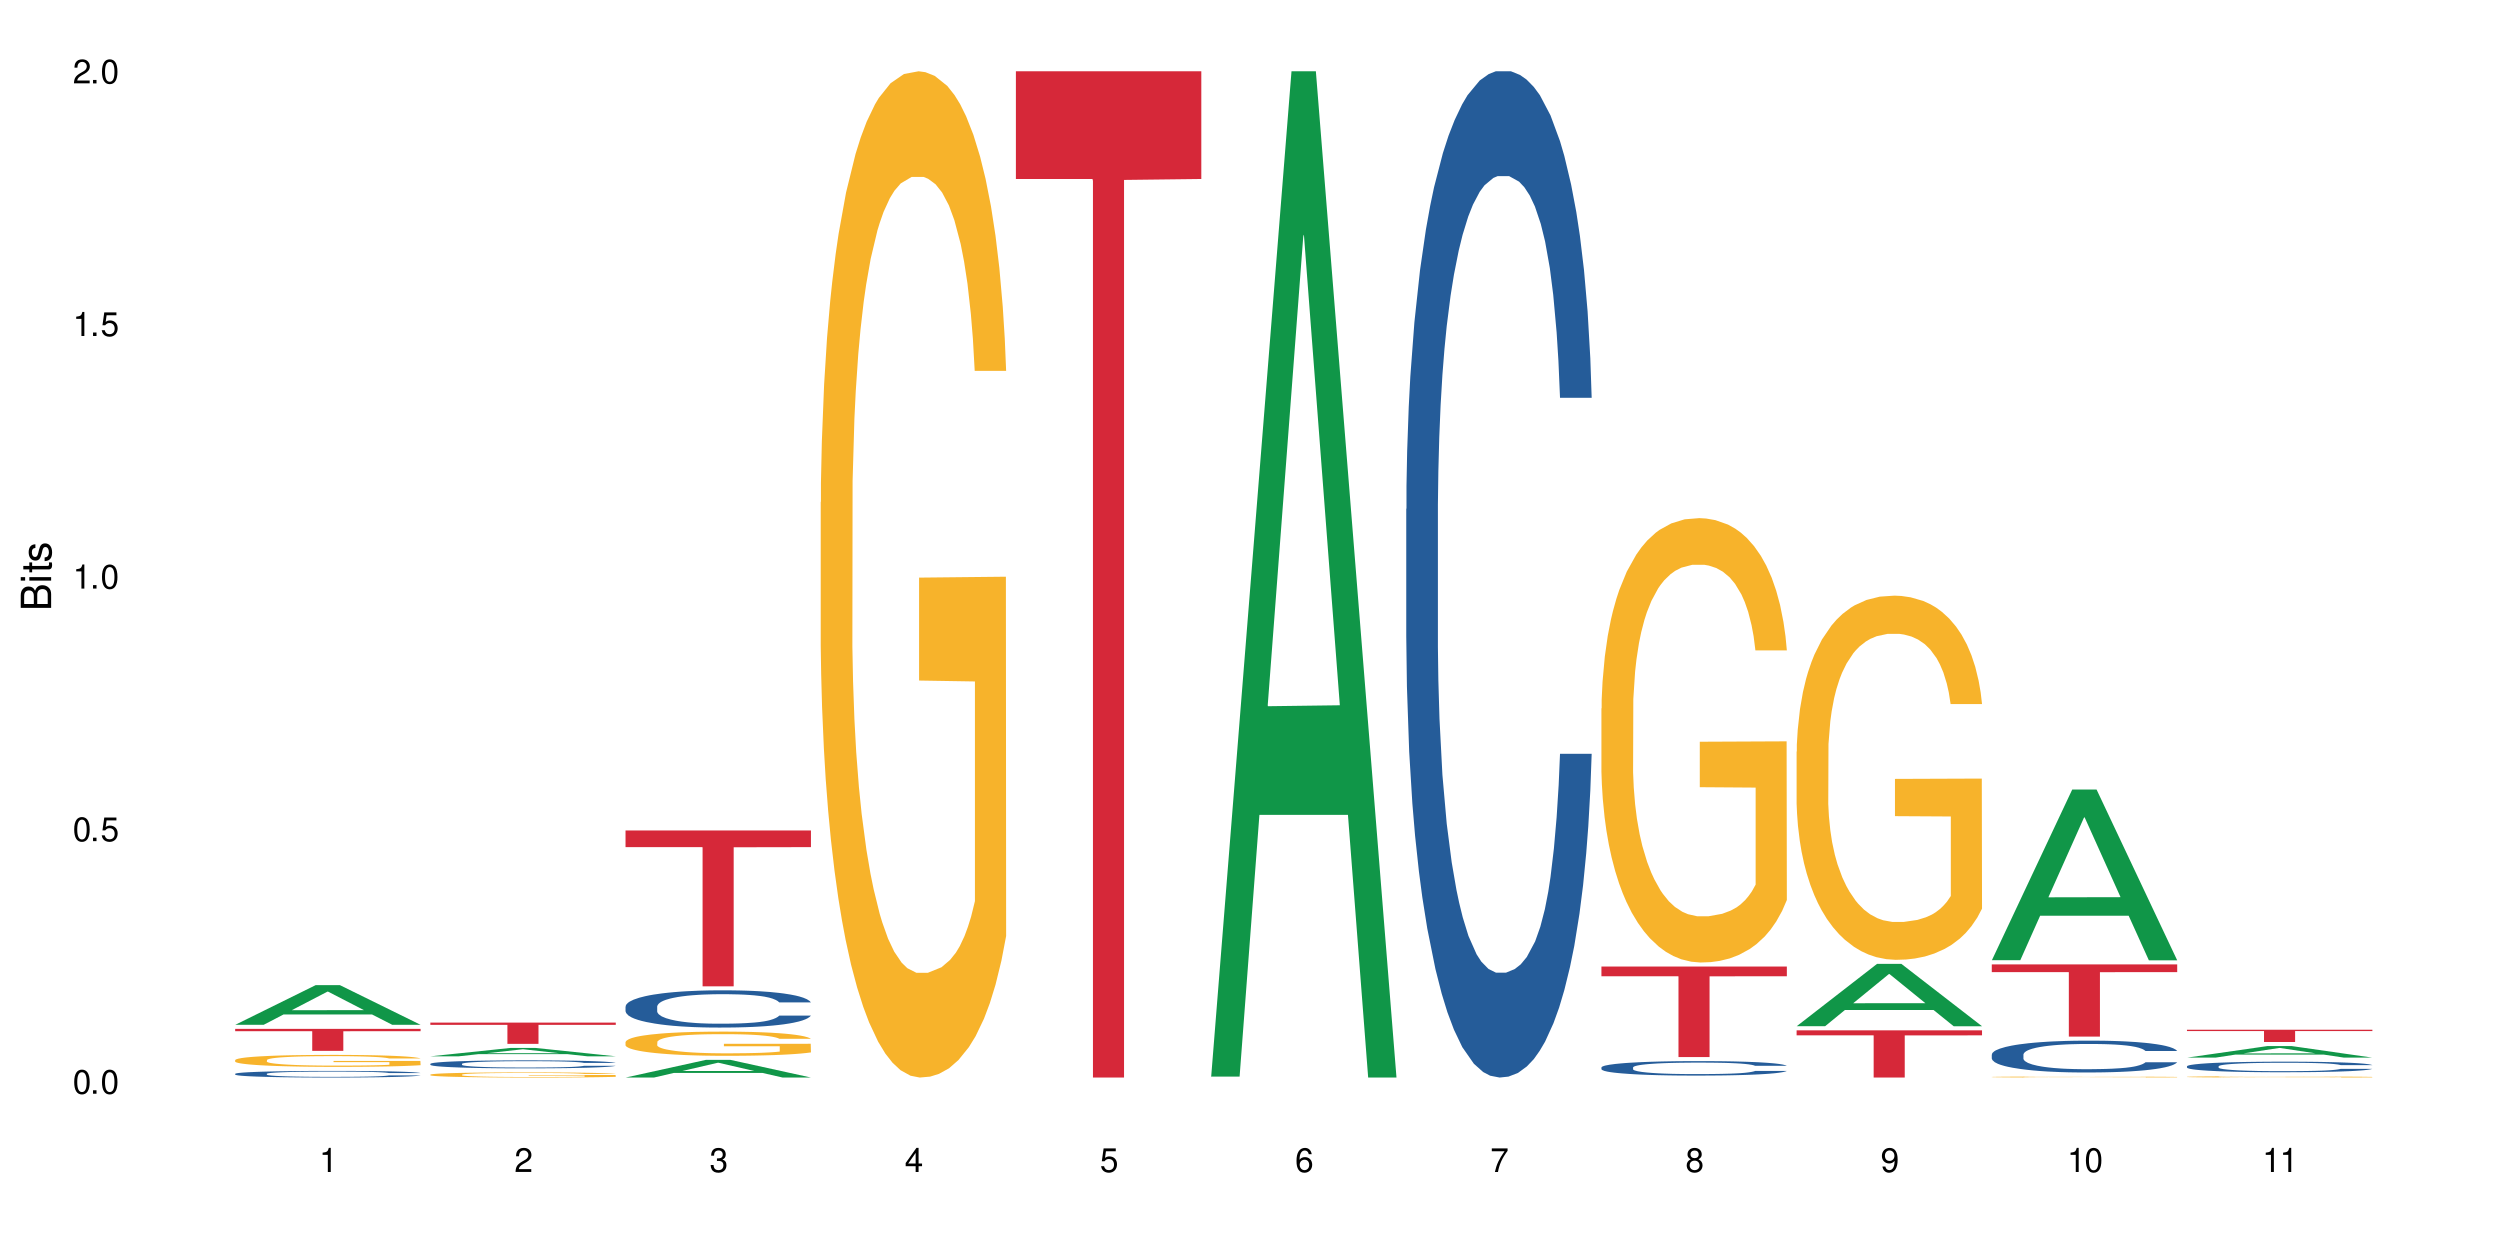<?xml version="1.0" encoding="UTF-8"?>
<svg xmlns="http://www.w3.org/2000/svg" xmlns:xlink="http://www.w3.org/1999/xlink" width="720" height="360" viewBox="0 0 720 360">
<defs>
<g>
<g id="glyph-0-0">
</g>
<g id="glyph-0-1">
<path d="M 2.641 -6.938 C 2 -6.938 1.422 -6.656 1.078 -6.172 C 0.641 -5.562 0.406 -4.641 0.406 -3.359 C 0.406 -1.016 1.188 0.219 2.641 0.219 C 4.078 0.219 4.859 -1.016 4.859 -3.297 C 4.859 -4.641 4.656 -5.547 4.203 -6.172 C 3.844 -6.656 3.281 -6.938 2.641 -6.938 Z M 2.641 -6.188 C 3.547 -6.188 4 -5.25 4 -3.375 C 4 -1.406 3.562 -0.484 2.625 -0.484 C 1.734 -0.484 1.281 -1.438 1.281 -3.344 C 1.281 -5.25 1.734 -6.188 2.641 -6.188 Z M 2.641 -6.188 "/>
</g>
<g id="glyph-0-2">
<path d="M 1.828 -1 L 0.828 -1 L 0.828 0 L 1.828 0 Z M 1.828 -1 "/>
</g>
<g id="glyph-0-3">
<path d="M 4.562 -6.797 L 1.062 -6.797 L 0.547 -3.094 L 1.328 -3.094 C 1.719 -3.562 2.047 -3.734 2.578 -3.734 C 3.484 -3.734 4.062 -3.109 4.062 -2.094 C 4.062 -1.125 3.484 -0.531 2.578 -0.531 C 1.828 -0.531 1.375 -0.906 1.188 -1.672 L 0.328 -1.672 C 0.453 -1.109 0.547 -0.844 0.75 -0.594 C 1.125 -0.078 1.828 0.219 2.594 0.219 C 3.969 0.219 4.922 -0.781 4.922 -2.219 C 4.922 -3.562 4.031 -4.484 2.719 -4.484 C 2.25 -4.484 1.859 -4.359 1.469 -4.062 L 1.734 -5.969 L 4.562 -5.969 Z M 4.562 -6.797 "/>
</g>
<g id="glyph-0-4">
<path d="M 2.484 -4.938 L 2.484 0 L 3.328 0 L 3.328 -6.938 L 2.766 -6.938 C 2.469 -5.875 2.281 -5.734 0.984 -5.562 L 0.984 -4.938 Z M 2.484 -4.938 "/>
</g>
<g id="glyph-0-5">
<path d="M 4.859 -0.828 L 1.281 -0.828 C 1.359 -1.406 1.672 -1.781 2.5 -2.281 L 3.469 -2.828 C 4.406 -3.344 4.906 -4.062 4.906 -4.906 C 4.906 -5.484 4.672 -6.031 4.266 -6.406 C 3.859 -6.766 3.375 -6.938 2.719 -6.938 C 1.859 -6.938 1.219 -6.625 0.844 -6.031 C 0.609 -5.672 0.5 -5.234 0.484 -4.531 L 1.328 -4.531 C 1.359 -5.016 1.406 -5.281 1.531 -5.516 C 1.75 -5.938 2.188 -6.203 2.703 -6.203 C 3.469 -6.203 4.031 -5.641 4.031 -4.891 C 4.031 -4.344 3.719 -3.859 3.125 -3.516 L 2.234 -3 C 0.812 -2.172 0.406 -1.531 0.328 -0.016 L 4.859 -0.016 Z M 4.859 -0.828 "/>
</g>
<g id="glyph-0-6">
<path d="M 2.125 -3.188 L 2.578 -3.188 C 3.5 -3.188 3.984 -2.766 3.984 -1.922 C 3.984 -1.062 3.469 -0.531 2.594 -0.531 C 1.656 -0.531 1.203 -1 1.156 -2.016 L 0.312 -2.016 C 0.344 -1.453 0.438 -1.094 0.609 -0.781 C 0.953 -0.109 1.625 0.219 2.547 0.219 C 3.953 0.219 4.859 -0.625 4.859 -1.938 C 4.859 -2.828 4.516 -3.297 3.703 -3.594 C 4.344 -3.844 4.656 -4.328 4.656 -5.031 C 4.656 -6.219 3.875 -6.938 2.578 -6.938 C 1.203 -6.938 0.484 -6.172 0.453 -4.703 L 1.297 -4.703 C 1.312 -5.125 1.344 -5.359 1.453 -5.578 C 1.641 -5.969 2.062 -6.203 2.594 -6.203 C 3.344 -6.203 3.797 -5.75 3.797 -5 C 3.797 -4.516 3.609 -4.219 3.25 -4.047 C 3.016 -3.953 2.703 -3.922 2.125 -3.906 Z M 2.125 -3.188 "/>
</g>
<g id="glyph-0-7">
<path d="M 3.141 -1.672 L 3.141 0 L 3.984 0 L 3.984 -1.672 L 4.984 -1.672 L 4.984 -2.438 L 3.984 -2.438 L 3.984 -6.938 L 3.359 -6.938 L 0.266 -2.578 L 0.266 -1.672 Z M 3.141 -2.438 L 1 -2.438 L 3.141 -5.5 Z M 3.141 -2.438 "/>
</g>
<g id="glyph-0-8">
<path d="M 4.781 -5.125 C 4.609 -6.266 3.891 -6.938 2.844 -6.938 C 2.094 -6.938 1.422 -6.578 1.031 -5.953 C 0.594 -5.266 0.406 -4.422 0.406 -3.172 C 0.406 -2 0.578 -1.25 0.984 -0.641 C 1.359 -0.078 1.953 0.219 2.703 0.219 C 3.984 0.219 4.922 -0.75 4.922 -2.094 C 4.922 -3.375 4.062 -4.281 2.844 -4.281 C 2.172 -4.281 1.641 -4.031 1.281 -3.516 C 1.281 -5.234 1.828 -6.188 2.797 -6.188 C 3.391 -6.188 3.797 -5.797 3.938 -5.125 Z M 2.734 -3.531 C 3.547 -3.531 4.062 -2.953 4.062 -2.031 C 4.062 -1.156 3.484 -0.531 2.703 -0.531 C 1.922 -0.531 1.328 -1.188 1.328 -2.078 C 1.328 -2.938 1.906 -3.531 2.734 -3.531 Z M 2.734 -3.531 "/>
</g>
<g id="glyph-0-9">
<path d="M 4.984 -6.797 L 0.438 -6.797 L 0.438 -5.969 L 4.109 -5.969 C 2.5 -3.656 1.828 -2.234 1.328 0 L 2.219 0 C 2.594 -2.172 3.453 -4.047 4.984 -6.094 Z M 4.984 -6.797 "/>
</g>
<g id="glyph-0-10">
<path d="M 3.75 -3.656 C 4.469 -4.094 4.688 -4.438 4.688 -5.078 C 4.688 -6.172 3.844 -6.938 2.641 -6.938 C 1.438 -6.938 0.594 -6.172 0.594 -5.094 C 0.594 -4.438 0.812 -4.094 1.516 -3.656 C 0.734 -3.266 0.359 -2.703 0.359 -1.922 C 0.359 -0.656 1.281 0.219 2.641 0.219 C 3.984 0.219 4.922 -0.656 4.922 -1.922 C 4.922 -2.703 4.531 -3.266 3.75 -3.656 Z M 2.641 -6.188 C 3.359 -6.188 3.812 -5.75 3.812 -5.062 C 3.812 -4.406 3.344 -3.984 2.641 -3.984 C 1.922 -3.984 1.453 -4.406 1.453 -5.078 C 1.453 -5.75 1.922 -6.188 2.641 -6.188 Z M 2.641 -3.266 C 3.484 -3.266 4.062 -2.719 4.062 -1.906 C 4.062 -1.078 3.484 -0.531 2.625 -0.531 C 1.797 -0.531 1.219 -1.094 1.219 -1.906 C 1.219 -2.719 1.781 -3.266 2.641 -3.266 Z M 2.641 -3.266 "/>
</g>
<g id="glyph-0-11">
<path d="M 0.516 -1.578 C 0.672 -0.453 1.406 0.219 2.438 0.219 C 3.188 0.219 3.859 -0.141 4.266 -0.766 C 4.688 -1.453 4.891 -2.297 4.891 -3.547 C 4.891 -4.719 4.703 -5.453 4.312 -6.078 C 3.938 -6.641 3.344 -6.938 2.594 -6.938 C 1.297 -6.938 0.359 -5.969 0.359 -4.625 C 0.359 -3.344 1.234 -2.453 2.453 -2.453 C 3.094 -2.453 3.578 -2.672 4.016 -3.203 C 4 -1.484 3.469 -0.531 2.5 -0.531 C 1.906 -0.531 1.484 -0.906 1.359 -1.578 Z M 2.578 -6.203 C 3.375 -6.203 3.969 -5.531 3.969 -4.641 C 3.969 -3.797 3.391 -3.188 2.547 -3.188 C 1.734 -3.188 1.234 -3.766 1.234 -4.688 C 1.234 -5.562 1.797 -6.203 2.578 -6.203 Z M 2.578 -6.203 "/>
</g>
<g id="glyph-1-0">
</g>
<g id="glyph-1-1">
<path d="M 0 -0.953 L 0 -4.891 C 0 -5.719 -0.234 -6.344 -0.734 -6.797 C -1.188 -7.234 -1.812 -7.469 -2.5 -7.469 C -3.547 -7.469 -4.188 -7 -4.625 -5.875 C -4.984 -6.688 -5.625 -7.094 -6.531 -7.094 C -7.172 -7.094 -7.734 -6.859 -8.141 -6.391 C -8.562 -5.922 -8.75 -5.344 -8.75 -4.5 L -8.75 -0.953 Z M -4.984 -2.062 L -7.766 -2.062 L -7.766 -4.219 C -7.766 -4.844 -7.688 -5.203 -7.453 -5.5 C -7.219 -5.812 -6.859 -5.969 -6.375 -5.969 C -5.891 -5.969 -5.531 -5.812 -5.297 -5.5 C -5.062 -5.203 -4.984 -4.844 -4.984 -4.219 Z M -0.984 -2.062 L -4 -2.062 L -4 -4.781 C -4 -5.766 -3.438 -6.359 -2.484 -6.359 C -1.547 -6.359 -0.984 -5.766 -0.984 -4.781 Z M -0.984 -2.062 "/>
</g>
<g id="glyph-1-2">
<path d="M -6.281 -1.797 L -6.281 -0.797 L 0 -0.797 L 0 -1.797 Z M -8.75 -1.797 L -8.75 -0.797 L -7.484 -0.797 L -7.484 -1.797 Z M -8.75 -1.797 "/>
</g>
<g id="glyph-1-3">
<path d="M -6.281 -3.047 L -6.281 -2.016 L -8.016 -2.016 L -8.016 -1.016 L -6.281 -1.016 L -6.281 -0.172 L -5.469 -0.172 L -5.469 -1.016 L -0.719 -1.016 C -0.078 -1.016 0.281 -1.453 0.281 -2.234 C 0.281 -2.5 0.25 -2.719 0.188 -3.047 L -0.641 -3.047 C -0.609 -2.906 -0.594 -2.766 -0.594 -2.562 C -0.594 -2.141 -0.719 -2.016 -1.156 -2.016 L -5.469 -2.016 L -5.469 -3.047 Z M -6.281 -3.047 "/>
</g>
<g id="glyph-1-4">
<path d="M -4.531 -5.25 C -5.766 -5.25 -6.469 -4.422 -6.469 -2.969 C -6.469 -1.516 -5.719 -0.562 -4.547 -0.562 C -3.562 -0.562 -3.094 -1.062 -2.734 -2.562 L -2.516 -3.484 C -2.344 -4.188 -2.094 -4.469 -1.641 -4.469 C -1.047 -4.469 -0.641 -3.875 -0.641 -3 C -0.641 -2.453 -0.797 -2 -1.062 -1.75 C -1.25 -1.594 -1.422 -1.531 -1.875 -1.469 L -1.875 -0.406 C -0.422 -0.453 0.281 -1.266 0.281 -2.922 C 0.281 -4.5 -0.5 -5.516 -1.719 -5.516 C -2.656 -5.516 -3.172 -4.984 -3.469 -3.734 L -3.703 -2.766 C -3.891 -1.953 -4.156 -1.609 -4.594 -1.609 C -5.188 -1.609 -5.547 -2.125 -5.547 -2.938 C -5.547 -3.75 -5.203 -4.172 -4.531 -4.203 Z M -4.531 -5.25 "/>
</g>
</g>
</defs>
<rect x="-72" y="-36" width="864" height="432" fill="rgb(100%, 100%, 100%)" fill-opacity="1"/>
<path fill-rule="nonzero" fill="rgb(6.275%, 58.824%, 28.235%)" fill-opacity="1" d="M 67.73 295.141 L 67.789 295.129 L 90.895 283.727 L 97.91 283.727 L 121.133 295.148 L 112.973 295.148 L 107.152 292.168 L 81.652 292.168 L 75.945 295.141 L 67.73 295.141 L 84.105 290.934 L 104.816 290.922 L 94.488 285.594 L 94.375 285.582 L 94.262 285.613 L 84.047 290.922 L 84.105 290.934 Z M 67.73 295.141 "/>
<path fill-rule="nonzero" fill="rgb(14.51%, 36.078%, 60%)" fill-opacity="1" d="M 67.73 309.254 L 67.797 309.25 L 67.797 309.211 L 67.992 309.145 L 68.449 309.059 L 68.902 309 L 70.074 308.898 L 71.703 308.797 L 73.398 308.723 L 74.633 308.676 L 75.742 308.641 L 78.281 308.578 L 79.91 308.543 L 81.668 308.516 L 83.816 308.484 L 85.379 308.469 L 88.895 308.438 L 91.5 308.426 L 93.52 308.422 L 97.883 308.422 L 100.488 308.43 L 102.375 308.438 L 104.461 308.449 L 106.219 308.469 L 109.281 308.504 L 112.016 308.555 L 113.254 308.582 L 115.207 308.637 L 116.703 308.688 L 117.746 308.734 L 118.918 308.797 L 119.961 308.879 L 120.742 308.965 L 121.133 309.043 L 112.016 309.043 L 111.559 308.973 L 111.039 308.918 L 110.062 308.848 L 109.086 308.797 L 107.715 308.746 L 106.48 308.711 L 104.785 308.68 L 103.289 308.656 L 101.727 308.641 L 100.227 308.633 L 97.363 308.621 L 94.039 308.621 L 92.805 308.625 L 90.262 308.637 L 88.895 308.648 L 86.941 308.676 L 85.574 308.699 L 83.945 308.73 L 82.84 308.762 L 81.473 308.809 L 80.496 308.848 L 79.387 308.906 L 78.738 308.949 L 78.152 308.996 L 77.629 309.055 L 77.238 309.117 L 76.977 309.18 L 76.848 309.246 L 76.848 309.516 L 76.977 309.578 L 77.305 309.652 L 78.152 309.758 L 79.387 309.852 L 80.82 309.922 L 82.188 309.977 L 82.969 310 L 84.012 310.027 L 85.641 310.062 L 87.984 310.098 L 89.352 310.113 L 91.438 310.125 L 93.586 310.133 L 96.449 310.133 L 98.988 310.125 L 100.684 310.117 L 102.441 310.105 L 104.852 310.074 L 106.348 310.047 L 107.652 310.012 L 108.629 309.98 L 109.281 309.953 L 110.258 309.898 L 111.039 309.84 L 111.625 309.777 L 112.016 309.719 L 121.133 309.719 L 120.742 309.789 L 120.156 309.855 L 119.57 309.906 L 118.656 309.969 L 117.613 310.023 L 116.117 310.082 L 114.879 310.121 L 113.254 310.168 L 111.754 310.199 L 110.125 310.23 L 107.715 310.266 L 106.152 310.281 L 104.461 310.297 L 102.441 310.312 L 99.902 310.324 L 97.168 310.332 L 94.625 310.332 L 91.891 310.328 L 89.871 310.32 L 87.203 310.305 L 83.883 310.273 L 81.473 310.242 L 79.582 310.207 L 77.957 310.172 L 76.133 310.125 L 73.789 310.051 L 72.355 309.988 L 71.379 309.941 L 70.27 309.871 L 69.488 309.812 L 68.578 309.715 L 67.926 309.59 L 67.73 309.492 Z M 67.73 309.254 "/>
<path fill-rule="nonzero" fill="rgb(96.863%, 70.196%, 16.863%)" fill-opacity="1" d="M 67.73 305.285 L 67.797 305.281 L 67.797 305.219 L 68.055 305.078 L 68.707 304.883 L 69.555 304.723 L 70.465 304.598 L 71.051 304.531 L 72.027 304.438 L 72.875 304.367 L 75.023 304.227 L 77.762 304.094 L 79.258 304.035 L 80.949 303.98 L 83.359 303.922 L 84.469 303.898 L 87.855 303.852 L 91.695 303.82 L 95.93 303.809 L 97.883 303.812 L 100.555 303.824 L 104.199 303.859 L 106.285 303.891 L 107.91 303.922 L 109.605 303.965 L 111.688 304.027 L 113.645 304.102 L 115.207 304.176 L 116.77 304.273 L 118.07 304.371 L 119.18 304.484 L 120.156 304.617 L 120.742 304.727 L 121.133 304.836 L 112.078 304.836 L 111.559 304.727 L 110.973 304.641 L 109.996 304.535 L 109.02 304.461 L 108.043 304.402 L 106.219 304.32 L 104.656 304.27 L 102.703 304.227 L 100.812 304.195 L 98.664 304.176 L 97.363 304.172 L 93.91 304.172 L 90.785 304.191 L 88.961 304.219 L 87.66 304.242 L 85.836 304.289 L 84.727 304.328 L 84.078 304.355 L 82.125 304.453 L 80.82 304.539 L 80.105 304.598 L 79.191 304.695 L 78.543 304.777 L 77.824 304.906 L 77.434 305 L 76.914 305.215 L 76.848 305.781 L 77.043 305.898 L 77.434 306.031 L 77.957 306.145 L 78.738 306.262 L 79.52 306.355 L 80.887 306.477 L 82.059 306.559 L 82.969 306.613 L 84.727 306.695 L 85.445 306.727 L 87.137 306.781 L 88.895 306.824 L 91.047 306.863 L 92.672 306.883 L 95.277 306.898 L 98.598 306.898 L 102.508 306.879 L 104.98 306.855 L 106.676 306.828 L 107.781 306.809 L 109.148 306.773 L 110.125 306.742 L 111.039 306.707 L 112.145 306.652 L 112.145 305.898 L 96.059 305.898 L 96.059 305.543 L 121.066 305.543 L 121.133 306.773 L 119.766 306.859 L 118.07 306.938 L 116.441 307.004 L 114.75 307.055 L 112.34 307.117 L 110.387 307.152 L 107.391 307.199 L 104.656 307.227 L 101.789 307.246 L 99.25 307.254 L 96.254 307.258 L 93.586 307.25 L 90.719 307.23 L 88.441 307.207 L 86.355 307.176 L 84.273 307.133 L 81.668 307.07 L 79.973 307.016 L 78.215 306.949 L 76.457 306.871 L 74.895 306.785 L 73.852 306.719 L 72.812 306.645 L 71.703 306.551 L 70.66 306.441 L 69.879 306.344 L 69.164 306.234 L 68.645 306.129 L 68.121 305.988 L 67.859 305.875 L 67.73 305.777 Z M 67.73 305.285 "/>
<path fill-rule="nonzero" fill="rgb(83.922%, 15.686%, 22.353%)" fill-opacity="1" d="M 67.73 296.312 L 121.133 296.312 L 121.133 296.992 L 98.875 296.996 L 98.875 302.645 L 89.922 302.645 L 89.922 297.004 L 89.793 296.992 L 67.73 296.992 Z M 67.73 296.312 "/>
<path fill-rule="nonzero" fill="rgb(6.275%, 58.824%, 28.235%)" fill-opacity="1" d="M 123.941 304.215 L 124 304.215 L 147.105 301.797 L 154.125 301.797 L 177.344 304.219 L 169.184 304.219 L 163.367 303.586 L 137.863 303.586 L 132.156 304.215 L 123.941 304.215 L 140.316 303.324 L 161.027 303.32 L 150.699 302.191 L 150.586 302.188 L 150.473 302.195 L 140.258 303.32 L 140.316 303.324 Z M 123.941 304.215 "/>
<path fill-rule="nonzero" fill="rgb(14.51%, 36.078%, 60%)" fill-opacity="1" d="M 123.941 306.387 L 124.008 306.383 L 124.008 306.332 L 124.203 306.254 L 124.66 306.152 L 125.113 306.082 L 126.285 305.957 L 127.914 305.836 L 129.609 305.746 L 130.844 305.691 L 131.953 305.648 L 134.492 305.57 L 136.121 305.531 L 137.879 305.492 L 140.027 305.457 L 141.59 305.438 L 145.109 305.402 L 147.711 305.387 L 149.73 305.383 L 154.094 305.383 L 156.699 305.391 L 158.59 305.402 L 160.672 305.418 L 162.43 305.438 L 165.492 305.484 L 168.227 305.543 L 169.465 305.574 L 171.418 305.641 L 172.914 305.703 L 173.957 305.758 L 175.129 305.836 L 176.172 305.934 L 176.953 306.039 L 177.344 306.129 L 168.227 306.129 L 167.77 306.047 L 167.25 305.98 L 166.273 305.895 L 165.297 305.832 L 163.93 305.773 L 162.691 305.73 L 160.996 305.691 L 159.5 305.668 L 157.938 305.648 L 156.438 305.637 L 153.574 305.621 L 150.254 305.621 L 149.016 305.625 L 146.477 305.645 L 145.109 305.656 L 143.152 305.688 L 141.785 305.715 L 140.156 305.758 L 139.051 305.793 L 137.684 305.848 L 136.707 305.895 L 135.598 305.965 L 134.949 306.02 L 134.363 306.078 L 133.84 306.148 L 133.449 306.219 L 133.191 306.297 L 133.059 306.375 L 133.059 306.699 L 133.191 306.777 L 133.516 306.863 L 134.363 306.992 L 135.598 307.105 L 137.031 307.195 L 138.398 307.258 L 139.18 307.285 L 140.223 307.32 L 141.852 307.363 L 144.195 307.406 L 145.562 307.422 L 147.648 307.438 L 149.797 307.445 L 152.66 307.445 L 155.203 307.438 L 156.895 307.426 L 158.652 307.41 L 161.062 307.375 L 162.559 307.34 L 163.863 307.301 L 164.84 307.262 L 165.492 307.227 L 166.469 307.164 L 167.25 307.09 L 167.836 307.016 L 168.227 306.945 L 177.344 306.945 L 176.953 307.031 L 176.367 307.113 L 175.781 307.172 L 174.867 307.246 L 173.828 307.312 L 172.328 307.387 L 171.09 307.434 L 169.465 307.488 L 167.965 307.527 L 166.336 307.562 L 163.93 307.605 L 162.363 307.625 L 160.672 307.645 L 158.652 307.66 L 156.113 307.676 L 153.379 307.684 L 150.84 307.688 L 148.102 307.684 L 146.086 307.676 L 143.414 307.656 L 140.094 307.617 L 137.684 307.578 L 135.793 307.539 L 134.168 307.496 L 132.344 307.438 L 130 307.344 L 128.566 307.273 L 127.59 307.215 L 126.48 307.133 L 125.699 307.059 L 124.789 306.941 L 124.137 306.793 L 123.941 306.676 Z M 123.941 306.387 "/>
<path fill-rule="nonzero" fill="rgb(96.863%, 70.196%, 16.863%)" fill-opacity="1" d="M 123.941 309.484 L 124.008 309.484 L 124.008 309.457 L 124.27 309.395 L 124.918 309.312 L 125.766 309.242 L 126.676 309.188 L 127.266 309.16 L 128.242 309.121 L 129.086 309.09 L 131.234 309.031 L 133.973 308.973 L 135.469 308.949 L 137.164 308.926 L 139.57 308.898 L 140.68 308.891 L 144.066 308.867 L 147.906 308.855 L 152.141 308.852 L 154.094 308.852 L 156.766 308.859 L 160.41 308.871 L 162.496 308.887 L 164.125 308.898 L 165.816 308.918 L 167.902 308.945 L 169.855 308.977 L 171.418 309.008 L 172.98 309.051 L 174.281 309.094 L 175.391 309.141 L 176.367 309.195 L 176.953 309.246 L 177.344 309.293 L 168.293 309.293 L 167.77 309.246 L 167.184 309.207 L 166.207 309.164 L 165.23 309.129 L 164.254 309.105 L 162.43 309.07 L 160.867 309.047 L 158.914 309.031 L 157.023 309.016 L 154.875 309.008 L 150.121 309.008 L 146.996 309.016 L 145.172 309.027 L 143.871 309.039 L 142.047 309.059 L 140.941 309.074 L 140.289 309.086 L 138.336 309.125 L 137.031 309.164 L 136.316 309.191 L 135.402 309.23 L 134.754 309.266 L 134.035 309.32 L 133.645 309.363 L 133.125 309.453 L 133.059 309.699 L 133.254 309.75 L 133.645 309.805 L 134.168 309.852 L 134.949 309.906 L 135.73 309.945 L 137.098 309.996 L 138.27 310.031 L 139.18 310.055 L 140.941 310.09 L 141.656 310.105 L 143.348 310.129 L 145.109 310.148 L 147.258 310.164 L 148.883 310.172 L 151.488 310.18 L 154.812 310.18 L 158.719 310.172 L 161.191 310.16 L 162.887 310.148 L 163.992 310.141 L 165.359 310.125 L 166.336 310.109 L 167.25 310.094 L 168.355 310.074 L 168.355 309.75 L 152.27 309.746 L 152.27 309.598 L 177.277 309.594 L 177.344 310.125 L 175.977 310.16 L 174.281 310.195 L 172.656 310.223 L 170.961 310.246 L 168.551 310.273 L 166.598 310.289 L 163.602 310.309 L 160.867 310.32 L 158 310.328 L 155.461 310.332 L 152.465 310.332 L 149.797 310.328 L 146.93 310.32 L 144.652 310.312 L 142.566 310.297 L 140.484 310.281 L 137.879 310.25 L 136.188 310.227 L 134.426 310.199 L 132.668 310.164 L 131.105 310.129 L 130.062 310.102 L 129.023 310.07 L 127.914 310.027 L 126.871 309.98 L 126.09 309.941 L 125.375 309.895 L 124.855 309.848 L 124.332 309.789 L 124.074 309.738 L 123.941 309.695 Z M 123.941 309.484 "/>
<path fill-rule="nonzero" fill="rgb(83.922%, 15.686%, 22.353%)" fill-opacity="1" d="M 123.941 294.504 L 177.344 294.504 L 177.344 295.16 L 155.086 295.168 L 155.086 300.633 L 146.133 300.633 L 146.133 295.172 L 146.004 295.16 L 123.941 295.16 Z M 123.941 294.504 "/>
<path fill-rule="nonzero" fill="rgb(6.275%, 58.824%, 28.235%)" fill-opacity="1" d="M 180.152 310.328 L 180.211 310.324 L 203.316 305.238 L 210.336 305.238 L 233.555 310.332 L 225.395 310.332 L 219.578 309.004 L 194.074 309.004 L 188.371 310.328 L 180.152 310.328 L 196.527 308.453 L 217.238 308.449 L 206.91 306.07 L 206.797 306.066 L 206.684 306.082 L 196.473 308.449 L 196.527 308.453 Z M 180.152 310.328 "/>
<path fill-rule="nonzero" fill="rgb(14.51%, 36.078%, 60%)" fill-opacity="1" d="M 180.152 289.883 L 180.219 289.875 L 180.219 289.641 L 180.414 289.266 L 180.871 288.797 L 181.324 288.473 L 182.5 287.895 L 184.125 287.336 L 185.82 286.906 L 187.059 286.648 L 188.164 286.453 L 190.703 286.09 L 192.332 285.906 L 194.09 285.738 L 196.238 285.57 L 197.801 285.473 L 201.32 285.316 L 203.922 285.246 L 205.941 285.219 L 210.305 285.219 L 212.91 285.258 L 214.801 285.309 L 216.883 285.387 L 218.641 285.473 L 221.703 285.688 L 224.438 285.965 L 225.676 286.121 L 227.629 286.426 L 229.125 286.719 L 230.168 286.973 L 231.34 287.336 L 232.383 287.777 L 233.164 288.277 L 233.555 288.699 L 224.438 288.699 L 223.98 288.305 L 223.461 288.004 L 222.484 287.602 L 221.508 287.316 L 220.141 287.031 L 218.902 286.848 L 217.207 286.66 L 215.711 286.543 L 214.148 286.453 L 212.648 286.395 L 209.785 286.336 L 206.465 286.336 L 205.227 286.355 L 202.688 286.434 L 201.32 286.504 L 199.363 286.641 L 197.996 286.766 L 196.371 286.965 L 195.262 287.129 L 193.895 287.387 L 192.918 287.609 L 191.812 287.934 L 191.16 288.18 L 190.574 288.453 L 190.051 288.777 L 189.66 289.121 L 189.402 289.484 L 189.27 289.836 L 189.27 291.355 L 189.402 291.707 L 189.727 292.121 L 190.574 292.719 L 191.812 293.238 L 193.242 293.648 L 194.609 293.941 L 195.395 294.078 L 196.434 294.238 L 198.062 294.434 L 200.406 294.629 L 201.773 294.707 L 203.859 294.785 L 206.008 294.824 L 208.875 294.824 L 211.414 294.785 L 213.105 294.738 L 214.863 294.656 L 217.273 294.492 L 218.773 294.336 L 220.074 294.148 L 221.051 293.961 L 221.703 293.805 L 222.68 293.5 L 223.461 293.168 L 224.047 292.824 L 224.438 292.492 L 233.555 292.492 L 233.164 292.883 L 232.578 293.266 L 231.992 293.551 L 231.082 293.895 L 230.039 294.199 L 228.539 294.539 L 227.305 294.766 L 225.676 295.012 L 224.176 295.195 L 222.551 295.363 L 220.141 295.559 L 218.578 295.656 L 216.883 295.746 L 214.863 295.824 L 212.324 295.895 L 209.59 295.934 L 207.051 295.941 L 204.316 295.922 L 202.297 295.883 L 199.625 295.797 L 196.305 295.617 L 193.895 295.434 L 192.008 295.246 L 190.379 295.051 L 188.555 294.785 L 186.211 294.355 L 184.777 294.02 L 183.801 293.746 L 182.695 293.363 L 181.914 293.02 L 181 292.473 L 180.348 291.777 L 180.152 291.238 Z M 180.152 289.883 "/>
<path fill-rule="nonzero" fill="rgb(96.863%, 70.196%, 16.863%)" fill-opacity="1" d="M 180.152 300.09 L 180.219 300.086 L 180.219 299.957 L 180.48 299.672 L 181.129 299.277 L 181.977 298.953 L 182.891 298.699 L 183.477 298.562 L 184.453 298.371 L 185.297 298.234 L 187.449 297.945 L 190.184 297.68 L 191.68 297.562 L 193.375 297.457 L 195.785 297.336 L 196.891 297.289 L 200.277 297.188 L 204.121 297.125 L 208.352 297.105 L 210.305 297.113 L 212.977 297.137 L 216.621 297.207 L 218.707 297.273 L 220.336 297.336 L 222.027 297.418 L 224.113 297.547 L 226.066 297.699 L 227.629 297.852 L 229.191 298.043 L 230.492 298.246 L 231.602 298.469 L 232.578 298.734 L 233.164 298.957 L 233.555 299.18 L 224.504 299.18 L 223.98 298.957 L 223.395 298.785 L 222.418 298.578 L 221.441 298.422 L 220.465 298.305 L 218.641 298.137 L 217.078 298.035 L 215.125 297.945 L 213.238 297.891 L 211.086 297.852 L 209.785 297.84 L 206.332 297.84 L 203.207 297.883 L 201.383 297.934 L 200.082 297.984 L 198.258 298.078 L 197.152 298.156 L 196.5 298.207 L 194.547 298.406 L 193.242 298.582 L 192.527 298.703 L 191.617 298.895 L 190.965 299.066 L 190.246 299.32 L 189.855 299.512 L 189.336 299.945 L 189.27 301.09 L 189.465 301.332 L 189.855 301.594 L 190.379 301.824 L 191.16 302.066 L 191.941 302.25 L 193.309 302.496 L 194.48 302.664 L 195.395 302.77 L 197.152 302.941 L 197.867 303 L 199.562 303.113 L 201.32 303.203 L 203.469 303.281 L 205.098 303.32 L 207.699 303.352 L 211.023 303.352 L 214.93 303.312 L 217.402 303.262 L 219.098 303.211 L 220.203 303.164 L 221.57 303.094 L 222.551 303.031 L 223.461 302.961 L 224.566 302.855 L 224.566 301.332 L 208.484 301.324 L 208.484 300.613 L 233.488 300.605 L 233.555 303.094 L 232.188 303.266 L 230.492 303.434 L 228.867 303.559 L 227.172 303.668 L 224.762 303.789 L 222.809 303.867 L 219.812 303.953 L 217.078 304.012 L 214.215 304.051 L 211.672 304.07 L 208.68 304.074 L 206.008 304.062 L 203.141 304.023 L 200.863 303.973 L 198.777 303.91 L 196.695 303.828 L 194.09 303.695 L 192.398 303.586 L 190.641 303.453 L 188.879 303.293 L 187.316 303.121 L 186.277 302.988 L 185.234 302.836 L 184.125 302.645 L 183.086 302.426 L 182.305 302.23 L 181.586 302.008 L 181.066 301.797 L 180.543 301.512 L 180.285 301.281 L 180.152 301.086 Z M 180.152 300.09 "/>
<path fill-rule="nonzero" fill="rgb(83.922%, 15.686%, 22.353%)" fill-opacity="1" d="M 180.152 239.168 L 233.555 239.168 L 233.555 243.973 L 211.301 244.016 L 211.301 284.055 L 202.344 284.055 L 202.344 244.059 L 202.215 243.973 L 180.152 243.973 Z M 180.152 239.168 "/>
<path fill-rule="nonzero" fill="rgb(96.863%, 70.196%, 16.863%)" fill-opacity="1" d="M 236.367 144.652 L 236.43 144.387 L 236.43 139.094 L 236.691 127.184 L 237.344 110.777 L 238.188 97.277 L 239.102 86.691 L 239.688 81.133 L 240.664 73.195 L 241.512 67.371 L 243.66 55.461 L 246.395 44.348 L 247.891 39.582 L 249.586 35.082 L 251.996 30.055 L 253.102 28.203 L 256.488 23.965 L 260.332 21.32 L 264.562 20.527 L 266.516 20.789 L 269.188 21.848 L 272.836 24.762 L 274.918 27.406 L 276.547 30.055 L 278.238 33.496 L 280.324 38.789 L 282.277 45.141 L 283.84 51.492 L 285.402 59.43 L 286.707 67.902 L 287.812 77.164 L 288.789 88.281 L 289.375 97.543 L 289.766 106.805 L 280.715 106.805 L 280.191 97.543 L 279.605 90.398 L 278.629 81.664 L 277.652 75.312 L 276.676 70.281 L 274.852 63.402 L 273.289 59.168 L 271.336 55.461 L 269.449 53.078 L 267.301 51.492 L 265.996 50.961 L 262.543 50.961 L 259.418 52.816 L 257.594 54.934 L 256.293 57.051 L 254.469 61.02 L 253.363 64.195 L 252.711 66.312 L 250.758 74.516 L 249.457 81.93 L 248.738 86.957 L 247.828 94.898 L 247.176 102.043 L 246.461 112.629 L 246.07 120.57 L 245.547 138.566 L 245.484 186.207 L 245.68 196.262 L 246.07 207.113 L 246.59 216.641 L 247.371 226.699 L 248.152 234.375 L 249.52 244.695 L 250.691 251.578 L 251.605 256.078 L 253.363 263.223 L 254.078 265.605 L 255.773 270.367 L 257.531 274.074 L 259.68 277.25 L 261.309 278.836 L 263.914 280.16 L 267.234 280.16 L 271.141 278.574 L 273.617 276.457 L 275.309 274.34 L 276.418 272.484 L 277.785 269.574 L 278.762 266.926 L 279.672 264.016 L 280.781 259.516 L 280.781 196.262 L 264.695 195.996 L 264.695 166.355 L 289.699 166.09 L 289.766 269.574 L 288.398 276.719 L 286.707 283.602 L 285.078 288.895 L 283.383 293.395 L 280.977 298.422 L 279.02 301.598 L 276.023 305.305 L 273.289 307.688 L 270.426 309.273 L 267.887 310.066 L 264.891 310.332 L 262.219 309.805 L 259.355 308.215 L 257.074 306.098 L 254.992 303.453 L 252.906 300.012 L 250.301 294.453 L 248.609 289.953 L 246.852 284.395 L 245.094 277.777 L 243.527 270.633 L 242.488 265.074 L 241.445 258.723 L 240.34 250.781 L 239.297 241.785 L 238.516 233.578 L 237.797 224.316 L 237.277 215.582 L 236.758 203.672 L 236.496 194.145 L 236.367 185.941 Z M 236.367 144.652 "/>
<path fill-rule="nonzero" fill="rgb(83.922%, 15.686%, 22.353%)" fill-opacity="1" d="M 292.578 20.527 L 345.977 20.527 L 345.977 51.547 L 323.723 51.82 L 323.723 310.332 L 314.77 310.332 L 314.77 52.094 L 314.637 51.547 L 292.578 51.547 Z M 292.578 20.527 "/>
<path fill-rule="nonzero" fill="rgb(6.275%, 58.824%, 28.235%)" fill-opacity="1" d="M 348.789 310.059 L 348.844 309.789 L 371.953 20.527 L 378.969 20.527 L 402.188 310.332 L 394.031 310.332 L 388.211 234.684 L 362.711 234.684 L 357.004 310.059 L 348.789 310.059 L 365.164 203.391 L 385.871 203.117 L 375.547 67.875 L 375.434 67.602 L 375.316 68.418 L 365.105 203.117 L 365.164 203.391 Z M 348.789 310.059 "/>
<path fill-rule="nonzero" fill="rgb(14.51%, 36.078%, 60%)" fill-opacity="1" d="M 405 146.621 L 405.066 146.355 L 405.066 140 L 405.262 129.934 L 405.715 117.215 L 406.172 108.477 L 407.344 92.844 L 408.973 77.746 L 410.664 66.09 L 411.902 59.203 L 413.012 53.902 L 415.551 44.102 L 417.18 39.07 L 418.938 34.566 L 421.086 30.062 L 422.648 27.414 L 426.164 23.176 L 428.77 21.32 L 430.789 20.527 L 435.152 20.527 L 437.758 21.586 L 439.645 22.91 L 441.73 25.031 L 443.488 27.414 L 446.547 33.242 L 449.285 40.66 L 450.52 44.898 L 452.473 53.109 L 453.973 61.055 L 455.016 67.945 L 456.188 77.746 L 457.227 89.668 L 458.012 103.176 L 458.402 114.566 L 449.285 114.566 L 448.828 103.973 L 448.309 95.758 L 447.328 84.898 L 446.352 77.215 L 444.984 69.535 L 443.746 64.5 L 442.055 59.469 L 440.559 56.289 L 438.992 53.902 L 437.496 52.316 L 434.629 50.727 L 431.309 50.727 L 430.07 51.254 L 427.531 53.375 L 426.164 55.23 L 424.211 58.938 L 422.844 62.383 L 421.215 67.68 L 420.109 72.184 L 418.742 79.07 L 417.766 85.164 L 416.656 93.906 L 416.004 100.527 L 415.418 107.945 L 414.898 116.688 L 414.508 125.957 L 414.246 135.762 L 414.117 145.297 L 414.117 186.355 L 414.246 195.895 L 414.574 207.02 L 415.418 223.18 L 416.656 237.219 L 418.09 248.344 L 419.457 256.293 L 420.238 260 L 421.281 264.238 L 422.91 269.535 L 425.254 274.836 L 426.621 276.953 L 428.703 279.074 L 430.855 280.133 L 433.719 280.133 L 436.258 279.074 L 437.953 277.75 L 439.711 275.629 L 442.121 271.125 L 443.617 266.887 L 444.922 261.855 L 445.898 256.82 L 446.547 252.582 L 447.523 244.371 L 448.309 235.363 L 448.895 226.094 L 449.285 217.086 L 458.402 217.086 L 458.012 227.684 L 457.426 238.012 L 456.836 245.695 L 455.926 254.969 L 454.883 263.18 L 453.387 272.449 L 452.148 278.543 L 450.52 285.168 L 449.023 290.199 L 447.395 294.703 L 444.984 300 L 443.422 302.648 L 441.73 305.035 L 439.711 307.152 L 437.172 309.008 L 434.434 310.066 L 431.895 310.332 L 429.16 309.801 L 427.141 308.742 L 424.473 306.359 L 421.148 301.59 L 418.742 296.559 L 416.852 291.523 L 415.223 286.227 L 413.402 279.074 L 411.055 267.418 L 409.625 258.41 L 408.648 250.992 L 407.539 240.664 L 406.758 231.391 L 405.848 216.555 L 405.195 197.746 L 405 183.18 Z M 405 146.621 "/>
<path fill-rule="nonzero" fill="rgb(14.51%, 36.078%, 60%)" fill-opacity="1" d="M 461.211 307.414 L 461.277 307.41 L 461.277 307.32 L 461.473 307.176 L 461.926 306.992 L 462.383 306.867 L 463.555 306.641 L 465.184 306.422 L 466.879 306.258 L 468.113 306.156 L 469.223 306.082 L 471.762 305.941 L 473.391 305.867 L 475.148 305.801 L 477.297 305.738 L 478.859 305.699 L 482.375 305.637 L 484.98 305.613 L 487 305.602 L 491.363 305.602 L 493.969 305.617 L 495.855 305.633 L 497.941 305.664 L 499.699 305.699 L 502.762 305.785 L 505.496 305.891 L 506.73 305.949 L 508.688 306.07 L 510.184 306.184 L 511.227 306.281 L 512.398 306.422 L 513.441 306.594 L 514.223 306.789 L 514.613 306.953 L 505.496 306.953 L 505.039 306.801 L 504.52 306.684 L 503.543 306.527 L 502.562 306.418 L 501.195 306.305 L 499.961 306.234 L 498.266 306.16 L 496.77 306.113 L 495.207 306.082 L 493.707 306.059 L 490.844 306.035 L 487.52 306.035 L 486.285 306.043 L 483.742 306.074 L 482.375 306.102 L 480.422 306.152 L 479.055 306.203 L 477.426 306.277 L 476.32 306.344 L 474.953 306.441 L 473.977 306.531 L 472.867 306.656 L 472.219 306.75 L 471.633 306.859 L 471.109 306.984 L 470.719 307.117 L 470.457 307.258 L 470.328 307.395 L 470.328 307.988 L 470.457 308.125 L 470.785 308.285 L 471.633 308.516 L 472.867 308.719 L 474.301 308.879 L 475.668 308.992 L 476.449 309.047 L 477.492 309.109 L 479.121 309.184 L 481.465 309.262 L 482.832 309.289 L 484.918 309.32 L 487.066 309.336 L 489.93 309.336 L 492.469 309.32 L 494.164 309.301 L 495.922 309.273 L 498.332 309.207 L 499.828 309.145 L 501.133 309.074 L 502.109 309 L 502.762 308.941 L 503.738 308.82 L 504.52 308.691 L 505.105 308.559 L 505.496 308.43 L 514.613 308.43 L 514.223 308.582 L 513.637 308.73 L 513.051 308.84 L 512.137 308.973 L 511.094 309.094 L 509.598 309.227 L 508.359 309.312 L 506.73 309.41 L 505.234 309.48 L 503.605 309.547 L 501.195 309.621 L 499.633 309.66 L 497.941 309.695 L 495.922 309.727 L 493.383 309.75 L 490.648 309.766 L 488.105 309.77 L 485.371 309.762 L 483.352 309.75 L 480.684 309.715 L 477.363 309.645 L 474.953 309.574 L 473.062 309.5 L 471.438 309.426 L 469.613 309.32 L 467.27 309.152 L 465.836 309.023 L 464.859 308.918 L 463.75 308.77 L 462.969 308.637 L 462.059 308.422 L 461.406 308.152 L 461.211 307.941 Z M 461.211 307.414 "/>
<path fill-rule="nonzero" fill="rgb(96.863%, 70.196%, 16.863%)" fill-opacity="1" d="M 461.211 204.035 L 461.277 203.918 L 461.277 201.582 L 461.535 196.32 L 462.188 189.074 L 463.035 183.113 L 463.945 178.438 L 464.531 175.984 L 465.508 172.477 L 466.355 169.906 L 468.504 164.645 L 471.242 159.738 L 472.738 157.633 L 474.43 155.645 L 476.84 153.426 L 477.949 152.605 L 481.336 150.738 L 485.176 149.566 L 489.41 149.219 L 491.363 149.336 L 494.035 149.801 L 497.68 151.086 L 499.766 152.258 L 501.391 153.426 L 503.086 154.945 L 505.168 157.281 L 507.125 160.086 L 508.688 162.891 L 510.25 166.398 L 511.551 170.141 L 512.66 174.23 L 513.637 179.141 L 514.223 183.23 L 514.613 187.32 L 505.559 187.32 L 505.039 183.23 L 504.453 180.074 L 503.477 176.219 L 502.5 173.41 L 501.523 171.191 L 499.699 168.152 L 498.137 166.281 L 496.184 164.645 L 494.293 163.594 L 492.145 162.891 L 490.844 162.66 L 487.391 162.66 L 484.266 163.477 L 482.441 164.41 L 481.141 165.348 L 479.316 167.102 L 478.207 168.504 L 477.559 169.438 L 475.602 173.062 L 474.301 176.332 L 473.586 178.555 L 472.672 182.062 L 472.023 185.219 L 471.305 189.891 L 470.914 193.398 L 470.395 201.348 L 470.328 222.387 L 470.523 226.828 L 470.914 231.617 L 471.438 235.828 L 472.219 240.27 L 473 243.656 L 474.367 248.215 L 475.539 251.254 L 476.449 253.242 L 478.207 256.398 L 478.926 257.449 L 480.617 259.555 L 482.375 261.191 L 484.523 262.594 L 486.152 263.293 L 488.758 263.879 L 492.078 263.879 L 495.988 263.176 L 498.461 262.242 L 500.156 261.309 L 501.262 260.488 L 502.629 259.203 L 503.605 258.035 L 504.52 256.75 L 505.625 254.762 L 505.625 226.828 L 489.539 226.711 L 489.539 213.621 L 514.547 213.504 L 514.613 259.203 L 513.246 262.359 L 511.551 265.398 L 509.922 267.734 L 508.23 269.723 L 505.82 271.941 L 503.867 273.348 L 500.871 274.98 L 498.137 276.035 L 495.27 276.734 L 492.73 277.086 L 489.734 277.203 L 487.066 276.969 L 484.199 276.27 L 481.922 275.332 L 479.836 274.164 L 477.754 272.645 L 475.148 270.191 L 473.453 268.203 L 471.695 265.75 L 469.938 262.828 L 468.375 259.672 L 467.332 257.215 L 466.289 254.41 L 465.184 250.906 L 464.141 246.93 L 463.359 243.309 L 462.645 239.215 L 462.121 235.359 L 461.602 230.098 L 461.34 225.891 L 461.211 222.27 Z M 461.211 204.035 "/>
<path fill-rule="nonzero" fill="rgb(83.922%, 15.686%, 22.353%)" fill-opacity="1" d="M 461.211 278.367 L 514.613 278.367 L 514.613 281.156 L 492.355 281.184 L 492.355 304.438 L 483.402 304.438 L 483.402 281.207 L 483.273 281.156 L 461.211 281.156 Z M 461.211 278.367 "/>
<path fill-rule="nonzero" fill="rgb(6.275%, 58.824%, 28.235%)" fill-opacity="1" d="M 517.422 295.547 L 517.48 295.527 L 540.586 277.598 L 547.602 277.598 L 570.824 295.562 L 562.664 295.562 L 556.848 290.871 L 531.344 290.871 L 525.637 295.547 L 517.422 295.547 L 533.797 288.934 L 554.508 288.918 L 544.18 280.531 L 544.066 280.516 L 543.953 280.566 L 533.738 288.918 L 533.797 288.934 Z M 517.422 295.547 "/>
<path fill-rule="nonzero" fill="rgb(96.863%, 70.196%, 16.863%)" fill-opacity="1" d="M 517.422 216.469 L 517.488 216.371 L 517.488 214.457 L 517.75 210.148 L 518.398 204.207 L 519.246 199.32 L 520.156 195.492 L 520.742 193.48 L 521.723 190.605 L 522.566 188.496 L 524.715 184.188 L 527.453 180.164 L 528.949 178.441 L 530.645 176.812 L 533.051 174.992 L 534.16 174.32 L 537.547 172.789 L 541.387 171.832 L 545.621 171.543 L 547.574 171.637 L 550.246 172.023 L 553.891 173.074 L 555.977 174.035 L 557.605 174.992 L 559.297 176.238 L 561.379 178.152 L 563.336 180.453 L 564.898 182.75 L 566.461 185.625 L 567.762 188.688 L 568.871 192.043 L 569.848 196.066 L 570.434 199.418 L 570.824 202.77 L 561.773 202.77 L 561.25 199.418 L 560.664 196.832 L 559.688 193.672 L 558.711 191.371 L 557.734 189.551 L 555.91 187.062 L 554.348 185.527 L 552.395 184.188 L 550.504 183.324 L 548.355 182.75 L 547.055 182.559 L 543.602 182.559 L 540.477 183.23 L 538.652 183.996 L 537.352 184.762 L 535.527 186.199 L 534.418 187.348 L 533.77 188.113 L 531.816 191.086 L 530.512 193.766 L 529.797 195.586 L 528.883 198.461 L 528.234 201.047 L 527.516 204.879 L 527.125 207.75 L 526.605 214.266 L 526.539 231.508 L 526.734 235.148 L 527.125 239.074 L 527.648 242.523 L 528.43 246.164 L 529.211 248.941 L 530.578 252.676 L 531.75 255.168 L 532.66 256.797 L 534.418 259.383 L 535.137 260.246 L 536.828 261.969 L 538.586 263.309 L 540.738 264.461 L 542.363 265.035 L 544.969 265.512 L 548.293 265.512 L 552.199 264.938 L 554.672 264.172 L 556.367 263.406 L 557.473 262.734 L 558.84 261.684 L 559.816 260.723 L 560.73 259.672 L 561.836 258.043 L 561.836 235.148 L 545.75 235.051 L 545.75 224.324 L 570.758 224.227 L 570.824 261.684 L 569.457 264.27 L 567.762 266.758 L 566.137 268.676 L 564.441 270.305 L 562.031 272.125 L 560.078 273.273 L 557.082 274.613 L 554.348 275.477 L 551.48 276.051 L 548.941 276.336 L 545.945 276.434 L 543.277 276.242 L 540.41 275.668 L 538.133 274.902 L 536.047 273.941 L 533.965 272.699 L 531.359 270.688 L 529.664 269.059 L 527.906 267.047 L 526.148 264.652 L 524.586 262.066 L 523.543 260.055 L 522.504 257.754 L 521.395 254.879 L 520.352 251.625 L 519.57 248.656 L 518.855 245.301 L 518.336 242.141 L 517.812 237.828 L 517.555 234.383 L 517.422 231.41 Z M 517.422 216.469 "/>
<path fill-rule="nonzero" fill="rgb(83.922%, 15.686%, 22.353%)" fill-opacity="1" d="M 517.422 296.727 L 570.824 296.727 L 570.824 298.184 L 548.566 298.195 L 548.566 310.332 L 539.613 310.332 L 539.613 298.207 L 539.484 298.184 L 517.422 298.184 Z M 517.422 296.727 "/>
<path fill-rule="nonzero" fill="rgb(6.275%, 58.824%, 28.235%)" fill-opacity="1" d="M 573.633 276.531 L 573.691 276.484 L 596.797 227.395 L 603.816 227.395 L 627.035 276.574 L 618.875 276.574 L 613.059 263.738 L 587.555 263.738 L 581.852 276.531 L 573.633 276.531 L 590.008 258.426 L 610.719 258.383 L 600.391 235.43 L 600.277 235.383 L 600.164 235.523 L 589.953 258.383 L 590.008 258.426 Z M 573.633 276.531 "/>
<path fill-rule="nonzero" fill="rgb(14.51%, 36.078%, 60%)" fill-opacity="1" d="M 573.633 303.699 L 573.699 303.691 L 573.699 303.488 L 573.895 303.172 L 574.352 302.77 L 574.805 302.492 L 575.98 302 L 577.605 301.52 L 579.301 301.152 L 580.539 300.934 L 581.645 300.766 L 584.184 300.457 L 585.812 300.297 L 587.57 300.156 L 589.719 300.012 L 591.281 299.93 L 594.801 299.793 L 597.402 299.734 L 599.422 299.711 L 603.785 299.711 L 606.391 299.742 L 608.281 299.785 L 610.363 299.852 L 612.121 299.93 L 615.184 300.113 L 617.918 300.348 L 619.156 300.48 L 621.109 300.742 L 622.605 300.992 L 623.648 301.211 L 624.82 301.52 L 625.863 301.898 L 626.645 302.324 L 627.035 302.684 L 617.918 302.684 L 617.461 302.352 L 616.941 302.09 L 615.965 301.746 L 614.988 301.504 L 613.621 301.262 L 612.383 301.102 L 610.688 300.941 L 609.191 300.84 L 607.629 300.766 L 606.129 300.715 L 603.266 300.664 L 599.945 300.664 L 598.707 300.684 L 596.168 300.75 L 594.801 300.809 L 592.844 300.926 L 591.477 301.035 L 589.852 301.203 L 588.742 301.344 L 587.375 301.562 L 586.398 301.754 L 585.293 302.031 L 584.641 302.242 L 584.055 302.477 L 583.531 302.754 L 583.141 303.047 L 582.883 303.355 L 582.75 303.656 L 582.75 304.957 L 582.883 305.258 L 583.207 305.609 L 584.055 306.121 L 585.293 306.566 L 586.723 306.918 L 588.09 307.168 L 588.871 307.285 L 589.914 307.418 L 591.543 307.586 L 593.887 307.754 L 595.254 307.82 L 597.34 307.887 L 599.488 307.922 L 602.355 307.922 L 604.895 307.887 L 606.586 307.848 L 608.344 307.781 L 610.754 307.637 L 612.254 307.504 L 613.555 307.344 L 614.531 307.184 L 615.184 307.051 L 616.16 306.789 L 616.941 306.508 L 617.527 306.211 L 617.918 305.93 L 627.035 305.93 L 626.645 306.262 L 626.059 306.59 L 625.473 306.832 L 624.559 307.125 L 623.52 307.387 L 622.02 307.68 L 620.785 307.871 L 619.156 308.082 L 617.656 308.242 L 616.031 308.383 L 613.621 308.551 L 612.059 308.633 L 610.363 308.711 L 608.344 308.777 L 605.805 308.836 L 603.07 308.867 L 600.531 308.879 L 597.793 308.859 L 595.777 308.828 L 593.105 308.75 L 589.785 308.602 L 587.375 308.441 L 585.488 308.281 L 583.859 308.113 L 582.035 307.887 L 579.691 307.52 L 578.258 307.234 L 577.281 307 L 576.176 306.672 L 575.391 306.379 L 574.48 305.91 L 573.828 305.316 L 573.633 304.855 Z M 573.633 303.699 "/>
<path fill-rule="nonzero" fill="rgb(96.863%, 70.196%, 16.863%)" fill-opacity="1" d="M 573.633 310.164 L 573.699 310.164 L 573.699 310.16 L 573.961 310.148 L 574.609 310.133 L 575.457 310.117 L 576.371 310.109 L 576.957 310.102 L 577.934 310.094 L 578.777 310.09 L 580.93 310.078 L 583.664 310.066 L 585.16 310.059 L 586.855 310.055 L 589.266 310.051 L 590.371 310.051 L 593.758 310.043 L 606.457 310.043 L 610.102 310.047 L 612.188 310.047 L 613.816 310.051 L 615.508 310.055 L 617.594 310.059 L 619.547 310.066 L 622.672 310.082 L 623.973 310.09 L 625.082 310.098 L 626.059 310.109 L 626.645 310.117 L 627.035 310.129 L 617.984 310.129 L 617.461 310.117 L 616.875 310.113 L 615.898 310.102 L 614.922 310.098 L 613.945 310.09 L 612.121 310.086 L 610.559 310.082 L 608.605 310.078 L 606.715 310.074 L 604.566 310.074 L 603.266 310.07 L 599.812 310.07 L 596.688 310.074 L 594.863 310.074 L 593.562 310.078 L 591.738 310.082 L 590.633 310.086 L 589.98 310.086 L 588.027 310.094 L 586.723 310.102 L 586.008 310.109 L 585.098 310.117 L 584.445 310.125 L 583.727 310.133 L 583.336 310.141 L 582.816 310.16 L 582.75 310.207 L 582.945 310.219 L 583.336 310.23 L 583.859 310.238 L 584.641 310.25 L 585.422 310.258 L 586.789 310.266 L 587.961 310.273 L 588.871 310.277 L 590.633 310.285 L 591.348 310.289 L 593.039 310.293 L 594.801 310.297 L 596.949 310.301 L 608.41 310.301 L 610.883 310.297 L 612.578 310.297 L 613.684 310.293 L 615.051 310.293 L 616.031 310.289 L 616.941 310.285 L 618.047 310.281 L 618.047 310.219 L 601.961 310.219 L 601.961 310.188 L 626.969 310.188 L 627.035 310.293 L 625.668 310.297 L 623.973 310.305 L 622.348 310.312 L 620.652 310.316 L 618.242 310.32 L 616.289 310.324 L 613.293 310.328 L 610.559 310.328 L 607.695 310.332 L 596.621 310.332 L 594.344 310.328 L 592.258 310.324 L 590.176 310.32 L 587.57 310.316 L 585.879 310.312 L 584.117 310.305 L 582.359 310.301 L 580.797 310.293 L 579.754 310.285 L 578.715 310.281 L 577.605 310.273 L 576.566 310.262 L 575.785 310.254 L 575.066 310.246 L 574.547 310.238 L 574.023 310.227 L 573.766 310.215 L 573.633 310.207 Z M 573.633 310.164 "/>
<path fill-rule="nonzero" fill="rgb(83.922%, 15.686%, 22.353%)" fill-opacity="1" d="M 573.633 277.738 L 627.035 277.738 L 627.035 279.969 L 604.781 279.988 L 604.781 298.547 L 595.824 298.547 L 595.824 280.008 L 595.695 279.969 L 573.633 279.969 Z M 573.633 277.738 "/>
<path fill-rule="nonzero" fill="rgb(6.275%, 58.824%, 28.235%)" fill-opacity="1" d="M 629.848 304.598 L 629.902 304.594 L 653.008 301.27 L 660.027 301.27 L 683.246 304.598 L 675.09 304.598 L 669.27 303.73 L 643.766 303.73 L 638.062 304.598 L 629.848 304.598 L 646.219 303.371 L 666.93 303.367 L 656.602 301.812 L 656.488 301.812 L 656.375 301.82 L 646.164 303.367 L 646.219 303.371 Z M 629.848 304.598 "/>
<path fill-rule="nonzero" fill="rgb(14.51%, 36.078%, 60%)" fill-opacity="1" d="M 629.848 307.09 L 629.91 307.086 L 629.91 307.02 L 630.105 306.914 L 630.562 306.781 L 631.02 306.688 L 632.191 306.523 L 633.816 306.363 L 635.512 306.242 L 636.75 306.168 L 637.855 306.113 L 640.395 306.012 L 642.023 305.957 L 643.781 305.91 L 645.93 305.863 L 647.492 305.836 L 651.012 305.793 L 653.617 305.773 L 655.633 305.762 L 659.996 305.762 L 662.602 305.773 L 664.492 305.789 L 666.574 305.812 L 668.332 305.836 L 671.395 305.898 L 674.129 305.977 L 675.367 306.02 L 677.32 306.105 L 678.816 306.188 L 679.859 306.262 L 681.031 306.363 L 682.074 306.488 L 682.855 306.633 L 683.246 306.75 L 674.129 306.75 L 673.672 306.641 L 673.152 306.555 L 672.176 306.441 L 671.199 306.359 L 669.832 306.277 L 668.594 306.227 L 666.902 306.172 L 665.402 306.141 L 663.84 306.113 L 662.344 306.098 L 659.477 306.082 L 656.156 306.082 L 654.918 306.086 L 652.379 306.109 L 651.012 306.129 L 649.059 306.168 L 647.688 306.203 L 646.062 306.258 L 644.953 306.305 L 643.586 306.379 L 642.609 306.441 L 641.504 306.535 L 640.852 306.605 L 640.266 306.684 L 639.746 306.773 L 639.355 306.871 L 639.094 306.973 L 638.965 307.074 L 638.965 307.508 L 639.094 307.605 L 639.418 307.723 L 640.266 307.895 L 641.504 308.039 L 642.934 308.156 L 644.305 308.242 L 645.086 308.281 L 646.125 308.324 L 647.754 308.379 L 650.098 308.438 L 651.465 308.457 L 653.551 308.48 L 655.699 308.492 L 658.566 308.492 L 661.105 308.48 L 662.797 308.465 L 664.555 308.445 L 666.965 308.398 L 668.465 308.352 L 669.766 308.301 L 670.742 308.246 L 671.395 308.203 L 672.371 308.117 L 673.152 308.02 L 673.738 307.922 L 674.129 307.828 L 683.246 307.828 L 682.855 307.941 L 682.27 308.047 L 681.684 308.129 L 680.773 308.227 L 679.73 308.312 L 678.23 308.41 L 676.996 308.477 L 675.367 308.543 L 673.867 308.598 L 672.242 308.645 L 669.832 308.699 L 668.27 308.727 L 666.574 308.754 L 664.555 308.773 L 662.016 308.793 L 659.281 308.805 L 656.742 308.809 L 654.008 308.805 L 651.988 308.793 L 649.316 308.766 L 645.996 308.719 L 643.586 308.664 L 641.699 308.609 L 640.07 308.555 L 638.246 308.48 L 635.902 308.359 L 634.469 308.262 L 633.492 308.184 L 632.387 308.078 L 631.605 307.98 L 630.691 307.824 L 630.043 307.625 L 629.848 307.473 Z M 629.848 307.09 "/>
<path fill-rule="nonzero" fill="rgb(96.863%, 70.196%, 16.863%)" fill-opacity="1" d="M 629.848 310.125 L 629.91 310.125 L 629.91 310.121 L 630.172 310.105 L 630.824 310.086 L 631.668 310.066 L 632.582 310.055 L 633.168 310.047 L 634.145 310.039 L 634.992 310.031 L 637.141 310.016 L 639.875 310.004 L 641.371 309.996 L 643.066 309.992 L 645.477 309.984 L 646.582 309.98 L 649.969 309.977 L 653.812 309.973 L 662.668 309.973 L 666.316 309.977 L 668.398 309.98 L 670.027 309.984 L 671.719 309.988 L 673.805 309.996 L 675.758 310.004 L 678.883 310.02 L 680.188 310.031 L 681.293 310.043 L 682.27 310.059 L 682.855 310.066 L 683.246 310.078 L 674.195 310.078 L 673.672 310.066 L 673.086 310.059 L 672.109 310.047 L 671.133 310.039 L 670.156 310.035 L 668.332 310.027 L 666.77 310.02 L 664.816 310.016 L 662.93 310.012 L 652.898 310.012 L 651.074 310.016 L 649.773 310.02 L 647.949 310.023 L 646.844 310.027 L 646.191 310.031 L 644.238 310.039 L 642.934 310.051 L 642.219 310.055 L 641.309 310.066 L 640.656 310.074 L 639.941 310.086 L 639.551 310.098 L 639.027 310.121 L 638.965 310.18 L 639.16 310.191 L 639.551 310.203 L 640.07 310.215 L 640.852 310.23 L 641.633 310.238 L 643 310.25 L 644.172 310.258 L 645.086 310.266 L 646.844 310.273 L 647.559 310.277 L 649.254 310.281 L 651.012 310.289 L 653.16 310.293 L 654.789 310.293 L 657.395 310.297 L 660.715 310.297 L 664.621 310.293 L 667.098 310.289 L 668.789 310.289 L 669.895 310.285 L 671.266 310.281 L 672.242 310.277 L 673.152 310.273 L 674.258 310.27 L 674.258 310.191 L 658.176 310.191 L 658.176 310.152 L 683.18 310.152 L 683.246 310.281 L 681.879 310.289 L 680.188 310.301 L 678.559 310.305 L 676.863 310.312 L 674.453 310.316 L 672.5 310.32 L 669.504 310.328 L 666.77 310.328 L 663.906 310.332 L 655.699 310.332 L 652.836 310.328 L 650.555 310.328 L 648.473 310.324 L 646.387 310.32 L 643.781 310.312 L 642.09 310.309 L 640.332 310.301 L 638.57 310.293 L 637.008 310.281 L 635.969 310.277 L 634.926 310.27 L 633.816 310.258 L 632.777 310.246 L 631.996 310.238 L 631.277 310.227 L 630.758 310.215 L 630.238 310.199 L 629.977 310.188 L 629.848 310.18 Z M 629.848 310.125 "/>
<path fill-rule="nonzero" fill="rgb(83.922%, 15.686%, 22.353%)" fill-opacity="1" d="M 629.848 296.57 L 683.246 296.57 L 683.246 296.949 L 660.992 296.953 L 660.992 300.105 L 652.035 300.105 L 652.035 296.953 L 651.906 296.949 L 629.848 296.949 Z M 629.848 296.57 "/>
<g fill="rgb(0%, 0%, 0%)" fill-opacity="1">
<use xlink:href="#glyph-0-1" x="20.965" y="314.993"/>
<use xlink:href="#glyph-0-2" x="25.965" y="314.993"/>
<use xlink:href="#glyph-0-1" x="28.965" y="314.993"/>
</g>
<g fill="rgb(0%, 0%, 0%)" fill-opacity="1">
<use xlink:href="#glyph-0-1" x="20.965" y="242.251"/>
<use xlink:href="#glyph-0-2" x="25.965" y="242.251"/>
<use xlink:href="#glyph-0-3" x="28.965" y="242.251"/>
</g>
<g fill="rgb(0%, 0%, 0%)" fill-opacity="1">
<use xlink:href="#glyph-0-4" x="20.965" y="169.509"/>
<use xlink:href="#glyph-0-2" x="25.965" y="169.509"/>
<use xlink:href="#glyph-0-1" x="28.965" y="169.509"/>
</g>
<g fill="rgb(0%, 0%, 0%)" fill-opacity="1">
<use xlink:href="#glyph-0-4" x="20.965" y="96.767"/>
<use xlink:href="#glyph-0-2" x="25.965" y="96.767"/>
<use xlink:href="#glyph-0-3" x="28.965" y="96.767"/>
</g>
<g fill="rgb(0%, 0%, 0%)" fill-opacity="1">
<use xlink:href="#glyph-0-5" x="20.965" y="24.024"/>
<use xlink:href="#glyph-0-2" x="25.965" y="24.024"/>
<use xlink:href="#glyph-0-1" x="28.965" y="24.024"/>
</g>
<g fill="rgb(0%, 0%, 0%)" fill-opacity="1">
<use xlink:href="#glyph-0-4" x="91.93" y="337.532"/>
</g>
<g fill="rgb(0%, 0%, 0%)" fill-opacity="1">
<use xlink:href="#glyph-0-5" x="148.145" y="337.532"/>
</g>
<g fill="rgb(0%, 0%, 0%)" fill-opacity="1">
<use xlink:href="#glyph-0-6" x="204.355" y="337.532"/>
</g>
<g fill="rgb(0%, 0%, 0%)" fill-opacity="1">
<use xlink:href="#glyph-0-7" x="260.566" y="337.532"/>
</g>
<g fill="rgb(0%, 0%, 0%)" fill-opacity="1">
<use xlink:href="#glyph-0-3" x="316.777" y="337.532"/>
</g>
<g fill="rgb(0%, 0%, 0%)" fill-opacity="1">
<use xlink:href="#glyph-0-8" x="372.988" y="337.532"/>
</g>
<g fill="rgb(0%, 0%, 0%)" fill-opacity="1">
<use xlink:href="#glyph-0-9" x="429.199" y="337.532"/>
</g>
<g fill="rgb(0%, 0%, 0%)" fill-opacity="1">
<use xlink:href="#glyph-0-10" x="485.41" y="337.532"/>
</g>
<g fill="rgb(0%, 0%, 0%)" fill-opacity="1">
<use xlink:href="#glyph-0-11" x="541.625" y="337.532"/>
</g>
<g fill="rgb(0%, 0%, 0%)" fill-opacity="1">
<use xlink:href="#glyph-0-4" x="595.336" y="337.532"/>
<use xlink:href="#glyph-0-1" x="600.336" y="337.532"/>
</g>
<g fill="rgb(0%, 0%, 0%)" fill-opacity="1">
<use xlink:href="#glyph-0-4" x="651.547" y="337.532"/>
<use xlink:href="#glyph-0-4" x="656.547" y="337.532"/>
</g>
<g fill="rgb(0%, 0%, 0%)" fill-opacity="1">
<use xlink:href="#glyph-1-1" x="14.725" y="176.012"/>
<use xlink:href="#glyph-1-2" x="14.725" y="168.012"/>
<use xlink:href="#glyph-1-3" x="14.725" y="165.012"/>
<use xlink:href="#glyph-1-4" x="14.725" y="162.012"/>
</g>
</svg>
